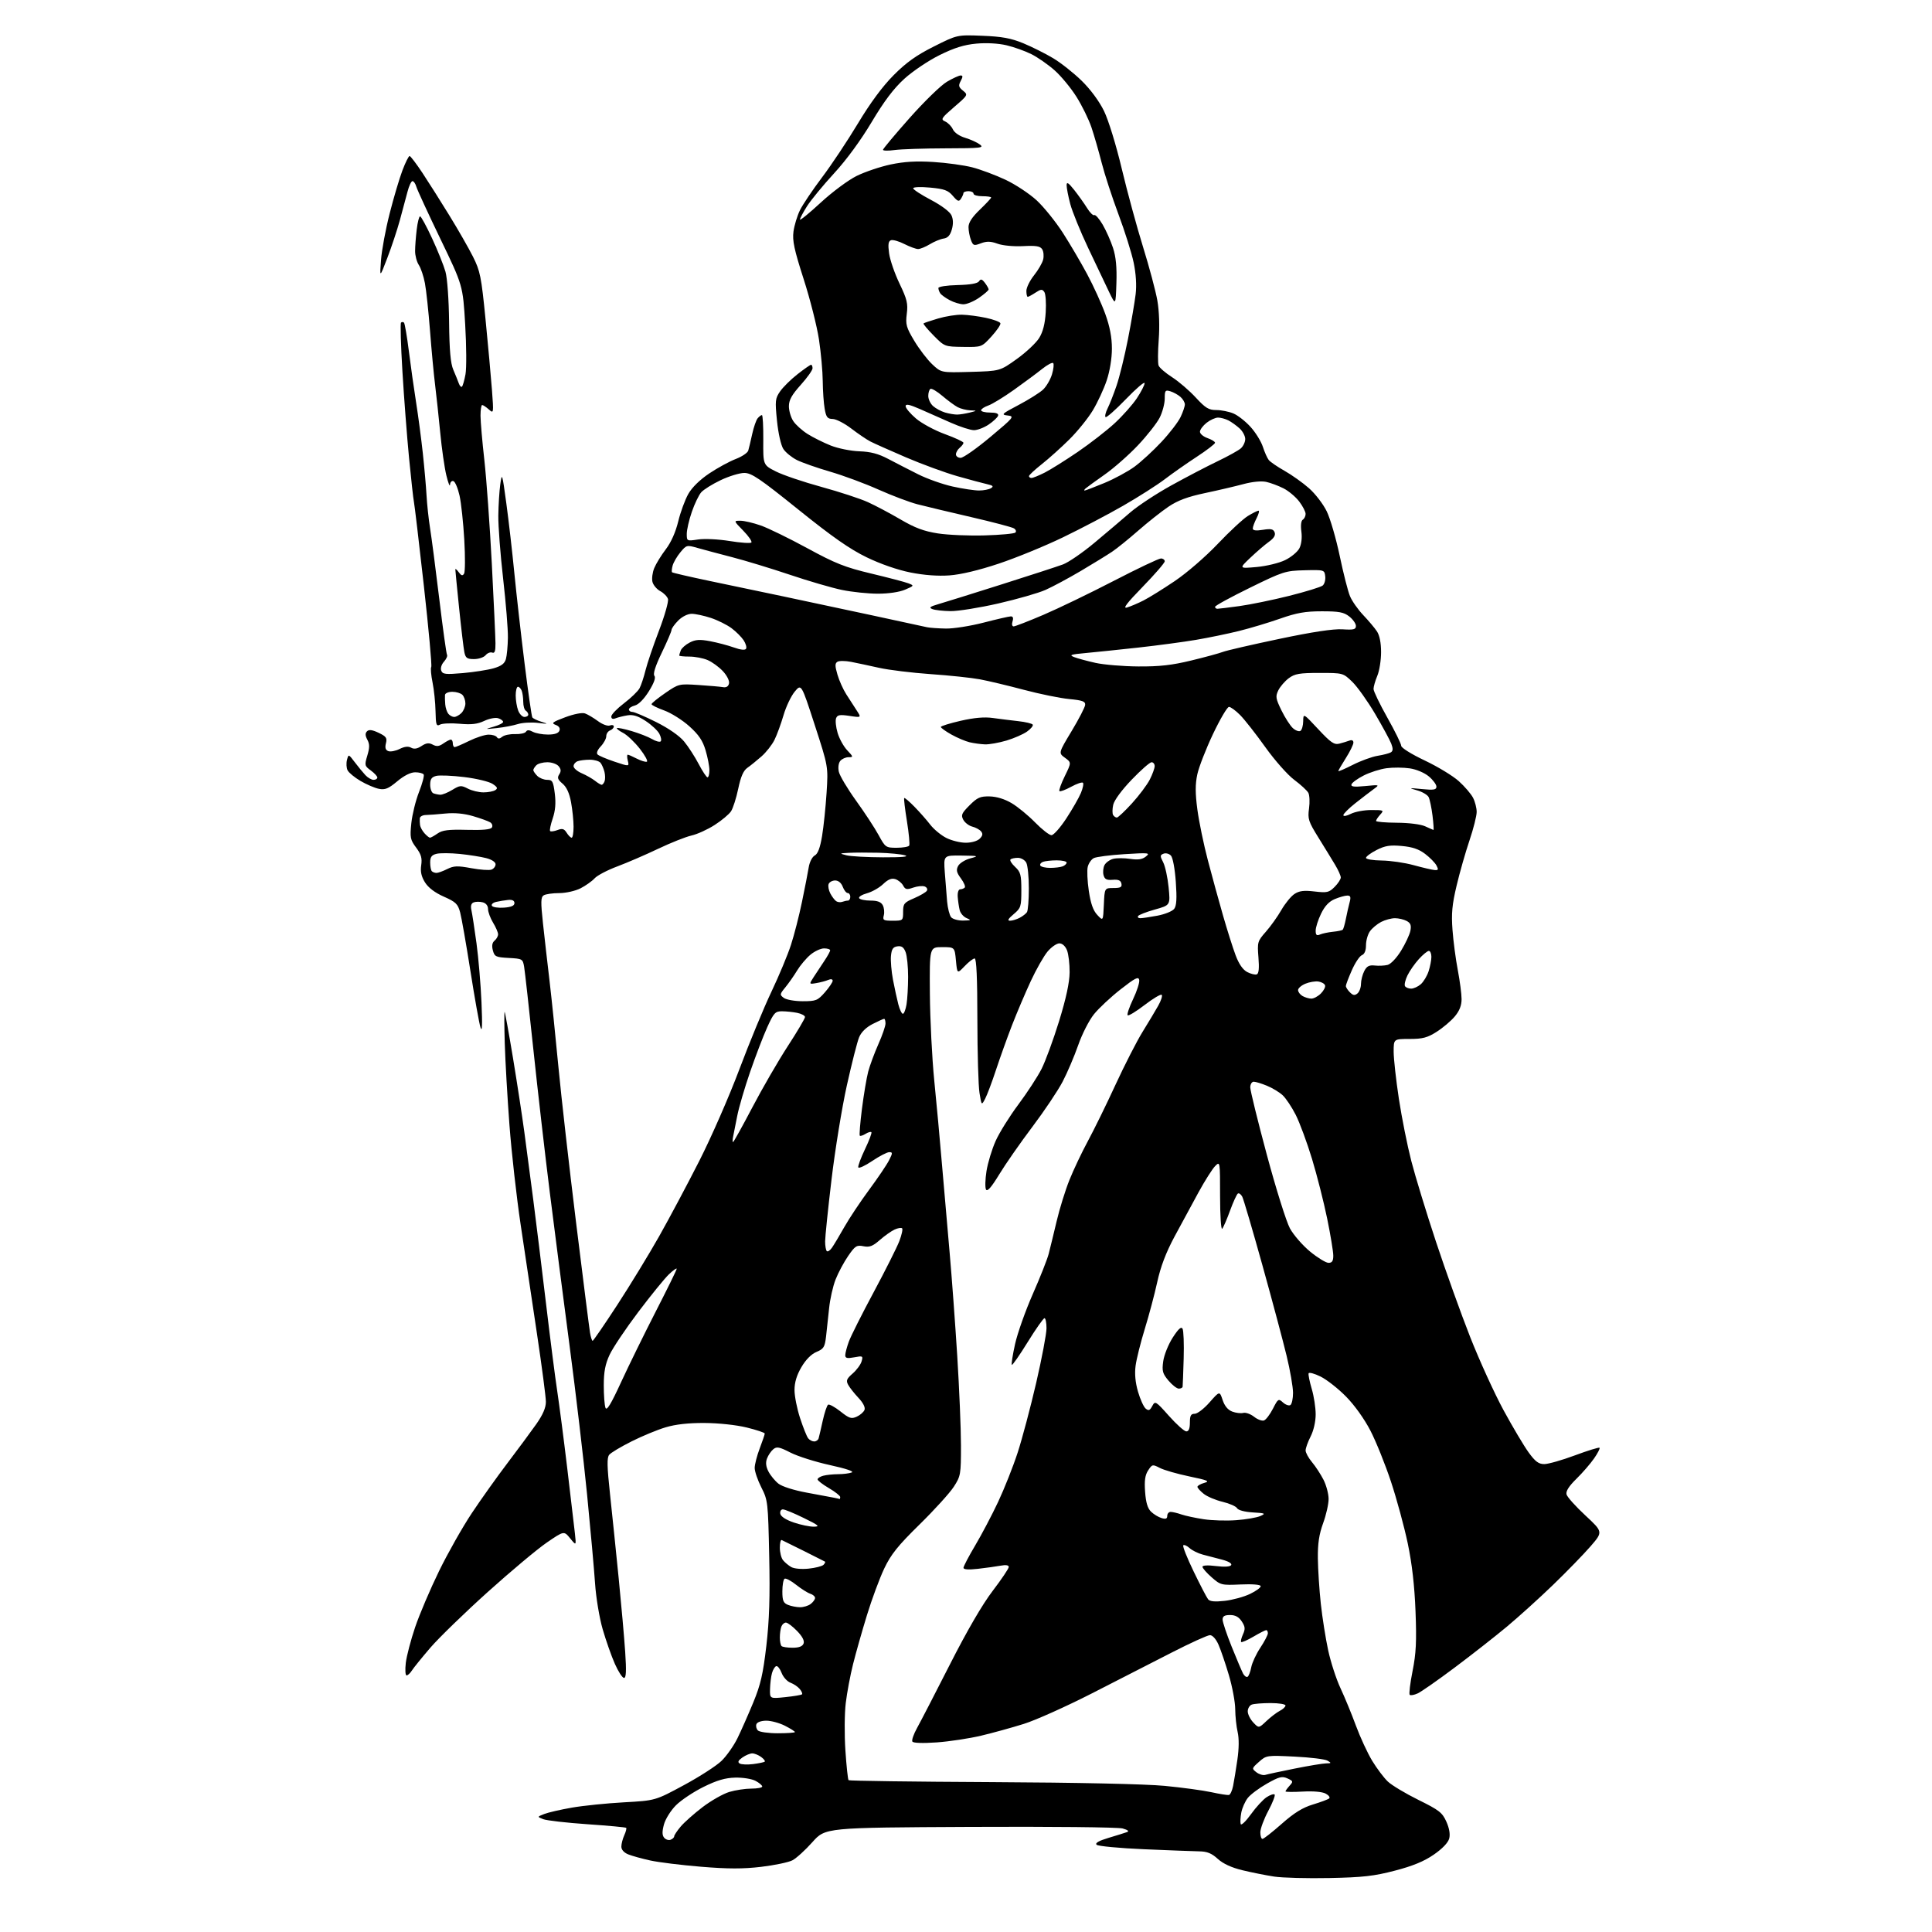 <?xml version="1.0" encoding="UTF-8" standalone="no"?>
<svg 
  version="1.1" 
  xmlns="http://www.w3.org/2000/svg" 
  xmlns:xlink="http://www.w3.org/1999/xlink" 
  xmlns:svg="http://www.w3.org/2000/svg"
  xmlns:rdf="http://www.w3.org/1999/02/22-rdf-syntax-ns#"
  xmlns:cc="http://creativecommons.org/ns#"
  xmlns:dc="http://purl.org/dc/elements/1.1/"
  viewBox="0 0 768 768"
  width="768"
  height="768"
>
<style>svg {background-color: white; }</style>"
<path stroke="none" fill="black" fill-rule="evenodd" d="M528.50,746.55C519.70,746.73 509.80,746.47 506.50,745.97C503.20,745.46 497.53,744.33 493.89,743.45C489.53,742.40 486.20,740.86 484.08,738.93C481.65,736.71 479.87,735.98 476.69,735.94C474.38,735.90 464.50,735.52 454.71,735.10C444.93,734.68 436.47,733.87 435.92,733.32C435.23,732.63 436.79,731.74 440.70,730.57C443.89,729.62 447.18,728.59 448.00,728.29C448.98,727.94 448.36,727.43 446.24,726.84C444.42,726.34 417.67,726.06 385.53,726.22C328.09,726.50 328.09,726.50 322.94,732.28C320.11,735.46 316.53,738.71 314.98,739.51C313.44,740.31 307.84,741.47 302.55,742.10C295.31,742.95 289.40,742.94 278.71,742.06C270.89,741.42 261.80,740.30 258.50,739.57C255.20,738.85 251.26,737.76 249.75,737.15C248.05,736.47 247.00,735.30 247.00,734.07C247.00,732.98 247.52,730.95 248.16,729.54C248.80,728.14 249.14,726.81 248.91,726.59C248.69,726.37 241.75,725.72 233.50,725.16C225.25,724.59 217.38,723.69 216.00,723.17C213.50,722.21 213.50,722.21 216.35,721.09C217.91,720.48 222.86,719.34 227.35,718.56C231.83,717.78 241.12,716.83 248.00,716.45C260.50,715.76 260.50,715.76 271.85,709.63C278.10,706.26 284.85,701.90 286.85,699.94C288.86,697.98 291.70,693.93 293.17,690.94C294.63,687.95 297.45,681.57 299.43,676.78C302.36,669.67 303.32,665.49 304.63,654.28C305.82,644.04 306.12,634.84 305.77,618.50C305.32,597.12 305.23,596.35 302.65,591.28C301.19,588.41 300.00,584.93 300.00,583.54C300.00,582.16 300.90,578.65 302.00,575.76C303.10,572.87 304.00,570.21 304.00,569.86C304.00,569.50 300.78,568.43 296.85,567.46C292.68,566.44 285.68,565.69 280.10,565.66C273.66,565.62 268.54,566.19 264.57,567.39C261.30,568.36 255.20,570.89 251.01,573.00C246.82,575.10 242.84,577.48 242.18,578.29C241.22,579.43 241.30,582.83 242.51,594.12C243.36,602.03 244.91,617.05 245.95,627.50C246.99,637.95 248.15,651.11 248.53,656.75C249.03,664.27 248.91,667.00 248.05,667.00C247.41,667.00 245.77,664.47 244.41,661.39C243.04,658.30 240.87,652.11 239.57,647.64C238.27,643.14 236.92,635.03 236.55,629.50C236.18,624.00 234.75,608.09 233.38,594.15C232.01,580.21 228.88,553.66 226.44,535.15C224.00,516.64 220.45,489.12 218.55,474.00C216.66,458.88 213.71,433.23 212.00,417.00C210.29,400.77 208.65,386.06 208.35,384.30C207.81,381.19 207.63,381.09 202.22,380.80C197.10,380.52 196.58,380.28 195.92,377.79C195.43,375.95 195.65,374.71 196.60,373.92C197.37,373.28 198.00,372.15 198.00,371.40C198.00,370.66 197.10,368.57 196.00,366.77C194.91,364.97 194.01,362.54 194.00,361.37C194.00,360.04 193.20,359.03 191.90,358.69C190.75,358.38 189.14,358.39 188.31,358.71C187.29,359.10 187.00,360.09 187.41,361.89C187.73,363.33 188.63,369.23 189.42,375.00C190.20,380.77 191.10,391.35 191.40,398.50C191.79,407.55 191.67,410.56 191.00,408.42C190.47,406.73 188.66,396.61 186.99,385.93C185.31,375.25 183.48,364.78 182.91,362.67C182.01,359.33 181.18,358.53 176.43,356.43C172.88,354.86 170.27,352.88 168.94,350.76C167.48,348.42 167.06,346.49 167.44,343.92C167.85,341.12 167.42,339.61 165.41,336.92C163.09,333.81 162.92,332.93 163.51,327.23C163.87,323.78 165.24,318.21 166.56,314.85C167.88,311.49 168.71,308.35 168.42,307.87C168.12,307.39 166.60,307.00 165.04,307.00C163.23,307.00 160.61,308.32 157.90,310.59C154.39,313.52 153.06,314.06 150.62,313.57C148.98,313.25 145.70,311.84 143.34,310.46C140.97,309.07 138.65,307.16 138.18,306.22C137.70,305.27 137.59,303.42 137.93,302.10C138.54,299.71 138.54,299.71 141.02,302.98C142.38,304.78 144.29,307.10 145.25,308.13C146.21,309.16 147.67,310.00 148.50,310.00C149.32,310.00 150.00,309.59 150.00,309.08C150.00,308.58 148.83,307.32 147.40,306.27C144.93,304.47 144.86,304.19 146.02,300.34C146.96,297.18 146.96,295.80 146.02,294.04C145.16,292.42 145.12,291.48 145.90,290.70C146.67,289.93 147.98,290.10 150.51,291.30C153.53,292.74 153.95,293.35 153.41,295.48C152.97,297.25 153.25,298.16 154.36,298.58C155.22,298.91 157.23,298.53 158.84,297.73C160.80,296.75 162.29,296.58 163.43,297.22C164.59,297.87 165.86,297.67 167.56,296.55C169.44,295.32 170.49,295.19 172.03,296.01C173.56,296.83 174.56,296.72 176.24,295.54C177.45,294.70 178.79,294.00 179.22,294.00C179.65,294.00 180.00,294.68 180.00,295.50C180.00,296.32 180.34,297.00 180.75,296.99C181.16,296.99 183.75,295.87 186.50,294.52C189.25,293.17 192.71,292.05 194.19,292.03C195.67,292.01 197.17,292.47 197.53,293.05C197.97,293.76 198.64,293.71 199.63,292.89C200.44,292.22 202.74,291.74 204.75,291.82C206.76,291.89 208.71,291.47 209.08,290.87C209.55,290.10 210.33,290.11 211.81,290.90C212.94,291.50 215.65,292.00 217.83,292.00C220.47,292.00 221.98,291.49 222.38,290.46C222.76,289.47 222.21,288.64 220.84,288.14C219.04,287.47 219.61,287.02 224.66,285.13C228.17,283.82 231.39,283.19 232.55,283.60C233.62,283.98 235.93,285.35 237.68,286.64C239.46,287.96 241.55,288.73 242.43,288.39C243.29,288.06 244.00,288.24 244.00,288.79C244.00,289.34 243.32,290.05 242.50,290.36C241.67,290.68 241.00,291.71 241.00,292.65C241.00,293.60 240.02,295.42 238.81,296.70C237.47,298.13 236.99,299.38 237.56,299.93C238.08,300.43 241.12,301.72 244.33,302.79C250.15,304.74 250.15,304.74 249.56,302.37C249.23,301.07 249.22,300.00 249.53,300.00C249.84,300.00 251.46,300.70 253.12,301.56C254.78,302.42 256.58,302.97 257.12,302.79C257.66,302.61 256.42,300.30 254.36,297.66C252.30,295.02 249.31,292.18 247.72,291.35C246.12,290.53 245.00,289.66 245.24,289.43C245.47,289.20 248.10,289.73 251.08,290.61C254.06,291.49 257.72,292.92 259.22,293.80C260.71,294.68 262.25,295.08 262.64,294.70C263.02,294.31 262.78,292.95 262.09,291.67C261.41,290.39 258.97,288.12 256.67,286.61C253.68,284.64 251.66,284.00 249.50,284.35C247.85,284.61 245.71,285.14 244.75,285.52C243.59,285.98 243.00,285.74 243.00,284.81C243.00,284.04 245.27,281.68 248.04,279.57C250.81,277.46 253.59,274.78 254.22,273.61C254.85,272.45 255.91,269.25 256.59,266.50C257.27,263.75 259.68,256.63 261.96,250.69C264.23,244.74 265.84,239.08 265.53,238.10C265.22,237.12 263.84,235.72 262.46,234.98C261.08,234.24 259.68,232.58 259.36,231.30C259.04,230.01 259.36,227.54 260.08,225.80C260.80,224.06 262.87,220.70 264.68,218.33C266.76,215.61 268.58,211.52 269.61,207.26C270.51,203.54 272.32,198.63 273.62,196.34C275.08,193.75 278.25,190.67 281.97,188.18C285.26,185.98 289.98,183.41 292.45,182.47C294.92,181.52 297.17,180.02 297.44,179.12C297.71,178.23 298.42,175.27 299.01,172.54C299.61,169.81 300.58,167.00 301.17,166.29C301.76,165.58 302.53,165.00 302.87,165.00C303.22,165.00 303.46,169.46 303.42,174.92C303.34,184.84 303.34,184.84 308.44,187.42C311.24,188.84 319.38,191.60 326.52,193.55C333.66,195.51 341.98,198.23 345.00,199.61C348.02,200.98 353.88,204.09 358.01,206.51C363.70,209.84 367.28,211.18 372.81,212.04C376.82,212.66 385.22,213.02 391.47,212.83C397.72,212.65 403.20,212.14 403.64,211.70C404.08,211.25 403.81,210.50 403.05,210.03C402.28,209.55 394.64,207.54 386.07,205.56C377.51,203.58 367.91,201.29 364.74,200.47C361.58,199.66 354.60,197.02 349.24,194.63C343.88,192.23 335.23,189.02 330.00,187.50C324.77,185.98 318.82,183.89 316.76,182.86C314.71,181.82 312.29,179.85 311.39,178.47C310.45,177.03 309.37,172.27 308.87,167.30C308.06,159.30 308.15,158.40 310.11,155.57C311.28,153.88 314.39,150.81 317.03,148.75C319.66,146.69 322.08,145.00 322.41,145.00C322.73,145.00 323.00,145.63 323.00,146.39C323.00,147.16 320.88,150.14 318.30,153.01C314.74,156.98 313.60,159.02 313.60,161.49C313.60,163.28 314.38,165.93 315.33,167.37C316.27,168.82 318.84,171.14 321.03,172.52C323.22,173.90 327.38,175.97 330.26,177.12C333.14,178.26 338.25,179.29 341.62,179.40C346.12,179.56 349.15,180.36 353.12,182.45C356.08,184.01 361.43,186.76 365.00,188.55C368.57,190.34 374.74,192.53 378.70,193.40C382.66,194.28 387.38,194.99 389.20,194.98C391.01,194.98 393.15,194.56 393.95,194.05C395.07,193.35 394.72,192.99 392.45,192.48C390.83,192.12 385.49,190.69 380.60,189.30C375.70,187.90 366.52,184.54 360.19,181.83C353.86,179.11 347.46,176.26 345.97,175.49C344.49,174.72 341.07,172.40 338.38,170.34C335.70,168.29 332.38,166.58 331.02,166.55C328.92,166.51 328.42,165.88 327.82,162.50C327.43,160.30 327.09,155.35 327.05,151.50C327.02,147.65 326.34,140.20 325.55,134.93C324.75,129.67 322.02,118.87 319.46,110.93C315.70,99.23 314.94,95.66 315.42,92.05C315.75,89.60 316.91,85.77 318.00,83.55C319.10,81.32 323.05,75.45 326.78,70.50C330.52,65.55 336.93,55.91 341.04,49.08C345.94,40.92 350.80,34.35 355.21,29.91C360.25,24.83 364.22,22.00 371.21,18.49C380.50,13.82 380.50,13.82 390.50,14.22C398.33,14.53 401.86,15.18 406.78,17.20C410.23,18.63 415.58,21.30 418.66,23.15C421.74,24.99 426.84,29.03 430.00,32.12C433.49,35.53 436.96,40.24 438.86,44.12C440.64,47.78 443.66,57.58 445.93,67.12C448.11,76.26 451.92,90.25 454.39,98.21C456.86,106.17 459.42,115.75 460.07,119.50C460.80,123.67 461.01,129.71 460.61,135.02C460.25,139.80 460.23,144.43 460.56,145.31C460.90,146.19 463.33,148.29 465.96,149.97C468.59,151.66 472.80,155.28 475.33,158.02C479.19,162.21 480.48,163.00 483.49,163.00C485.46,163.00 488.51,163.61 490.28,164.35C492.05,165.09 495.13,167.50 497.13,169.72C499.13,171.93 501.32,175.48 502.01,177.62C502.70,179.75 503.75,182.11 504.35,182.86C504.94,183.61 507.77,185.55 510.63,187.16C513.48,188.77 517.86,191.89 520.35,194.08C522.85,196.28 526.02,200.42 527.41,203.29C528.80,206.15 531.12,214.12 532.56,220.99C534.00,227.87 535.83,235.07 536.64,236.99C537.44,238.92 539.81,242.30 541.90,244.50C543.99,246.70 546.45,249.61 547.35,250.97C548.41,252.56 549.00,255.53 549.00,259.25C549.00,262.45 548.33,266.68 547.50,268.65C546.67,270.63 546.00,272.98 546.00,273.88C546.00,274.78 548.48,279.91 551.50,285.28C554.52,290.65 557.00,295.68 557.00,296.46C557.00,297.26 561.03,299.78 566.35,302.30C571.49,304.74 577.59,308.44 579.91,310.54C582.23,312.63 584.78,315.60 585.56,317.13C586.35,318.65 587.00,321.19 587.00,322.76C587.00,324.34 585.71,329.45 584.13,334.12C582.55,338.79 580.25,346.86 579.02,352.06C577.23,359.60 576.90,363.14 577.39,369.65C577.72,374.14 578.67,381.34 579.50,385.65C580.32,389.97 581.00,395.15 581.00,397.17C581.00,399.72 580.16,401.85 578.27,404.09C576.77,405.88 573.53,408.61 571.07,410.17C567.39,412.51 565.51,413.00 560.30,413.00C554.00,413.00 554.00,413.00 554.00,418.08C554.00,420.87 554.94,429.31 556.08,436.83C557.23,444.35 559.45,455.45 561.01,461.50C562.57,467.55 566.97,481.95 570.79,493.50C574.61,505.05 580.74,522.15 584.42,531.50C588.11,540.85 594.08,553.95 597.70,560.61C601.32,567.27 605.80,574.81 607.65,577.36C610.30,581.01 611.63,582.00 613.87,582.00C615.44,582.00 620.93,580.44 626.06,578.53C631.19,576.62 635.60,575.26 635.85,575.51C636.09,575.76 635.12,577.67 633.67,579.75C632.23,581.83 629.07,585.48 626.64,587.86C623.64,590.81 622.39,592.78 622.72,594.05C622.99,595.08 626.37,598.85 630.23,602.43C637.24,608.95 637.24,608.95 632.23,614.73C629.48,617.90 622.78,624.79 617.36,630.02C611.94,635.26 603.67,642.73 599.00,646.63C594.33,650.52 585.01,657.83 578.29,662.86C571.58,667.89 564.94,672.53 563.54,673.16C562.14,673.80 560.72,674.05 560.38,673.71C560.04,673.37 560.55,669.14 561.51,664.30C562.92,657.25 563.15,652.52 562.69,640.50C562.29,630.26 561.31,621.69 559.60,613.50C558.21,606.90 555.22,595.88 552.94,589.00C550.66,582.12 546.98,572.99 544.76,568.70C542.37,564.07 538.42,558.55 535.07,555.16C531.97,552.00 527.42,548.43 524.96,547.21C522.51,546.00 520.36,545.42 520.19,545.93C520.02,546.44 520.58,549.22 521.44,552.11C522.30,555.00 523.00,559.55 523.00,562.22C523.00,565.11 522.19,568.67 521.00,571.00C519.90,573.16 519.00,575.66 519.00,576.57C519.00,577.47 520.15,579.57 521.55,581.24C522.95,582.90 525.00,586.05 526.11,588.22C527.22,590.39 528.13,593.82 528.14,595.84C528.15,597.85 527.17,602.20 525.96,605.50C524.35,609.94 523.80,613.59 523.87,619.50C523.92,623.90 524.45,632.00 525.04,637.50C525.64,643.00 526.96,651.36 527.98,656.07C529.00,660.78 531.20,667.53 532.86,671.07C534.52,674.61 537.28,681.30 538.99,685.95C540.70,690.59 543.62,696.89 545.47,699.95C547.33,703.00 550.12,706.71 551.68,708.19C553.23,709.66 558.69,712.94 563.81,715.47C572.07,719.54 573.33,720.52 574.95,724.13C576.13,726.78 576.53,729.13 576.08,730.85C575.64,732.51 573.34,734.91 569.94,737.25C566.07,739.92 561.61,741.76 554.50,743.61C546.19,745.78 541.80,746.28 528.50,746.55zM266.57,731.33C267.36,731.03 268.00,730.42 268.00,729.97C268.00,729.52 269.16,727.77 270.58,726.09C272.00,724.40 275.93,720.92 279.31,718.34C282.69,715.77 287.46,713.07 289.89,712.33C292.33,711.60 296.27,711.00 298.66,711.00C301.05,711.00 303.00,710.63 303.00,710.17C303.00,709.71 301.80,708.70 300.34,707.92C298.86,707.13 295.28,706.56 292.27,706.63C288.27,706.73 284.99,707.69 279.65,710.33C275.69,712.29 270.76,715.57 268.71,717.62C266.64,719.69 264.52,723.09 263.93,725.25C263.17,728.08 263.19,729.53 264.01,730.52C264.64,731.27 265.79,731.63 266.57,731.33zM501.85,731.00C502.32,731.00 505.76,728.30 509.49,725.01C514.44,720.64 517.81,718.55 521.89,717.32C524.98,716.39 527.89,715.30 528.36,714.91C528.83,714.51 528.21,713.65 526.98,712.99C525.62,712.26 522.04,711.94 517.87,712.18C514.09,712.39 511.00,712.36 511.00,712.11C511.00,711.86 511.73,710.85 512.62,709.86C514.14,708.19 514.08,707.99 511.77,706.94C509.65,705.98 508.49,706.27 503.64,709.01C500.54,710.76 497.10,713.32 496.02,714.70C494.94,716.08 493.77,718.71 493.43,720.55C493.08,722.39 492.98,724.43 493.20,725.09C493.42,725.76 495.25,724.00 497.27,721.19C499.28,718.39 502.09,715.33 503.50,714.41C504.91,713.49 506.34,713.01 506.68,713.35C507.02,713.69 505.88,716.62 504.15,719.87C502.42,723.12 501.00,726.95 501.00,728.39C501.00,729.83 501.38,731.00 501.85,731.00zM488.50,713.54C489.05,713.43 489.81,711.81 490.18,709.92C490.56,708.04 491.32,703.35 491.88,699.50C492.53,695.06 492.57,691.04 491.98,688.50C491.47,686.30 491.04,682.22 491.02,679.43C491.01,676.64 489.88,670.56 488.51,665.93C487.14,661.29 485.27,655.81 484.36,653.75C483.37,651.52 482.00,650.00 480.98,650.00C480.04,650.00 473.24,653.09 465.88,656.86C458.52,660.64 444.18,667.98 434.00,673.17C423.82,678.36 411.68,683.81 407.00,685.27C402.32,686.74 394.68,688.85 390.00,689.96C385.32,691.07 377.40,692.27 372.39,692.63C366.81,693.02 363.05,692.90 362.68,692.30C362.35,691.76 363.19,689.34 364.54,686.91C365.89,684.48 371.77,673.12 377.60,661.65C384.40,648.27 390.49,637.79 394.60,632.41C398.12,627.79 401.00,623.51 401.00,622.90C401.00,622.17 399.85,621.99 397.75,622.38C395.96,622.71 391.91,623.27 388.75,623.63C384.97,624.06 383.00,623.92 383.00,623.22C383.00,622.64 385.10,618.64 387.66,614.33C390.22,610.02 394.33,602.23 396.78,597.01C399.23,591.78 402.72,583.01 404.51,577.51C406.31,572.00 409.63,559.51 411.89,549.75C414.15,539.98 416.00,530.20 416.00,528.00C416.00,525.80 415.64,524.00 415.20,524.00C414.76,524.00 411.76,528.27 408.53,533.49C405.30,538.72 402.46,542.79 402.22,542.55C401.97,542.31 402.55,538.60 403.50,534.30C404.45,530.01 407.61,521.10 410.51,514.50C413.42,507.90 416.27,500.70 416.85,498.50C417.42,496.30 418.85,490.45 420.02,485.50C421.18,480.55 423.47,473.17 425.10,469.10C426.73,465.03 430.04,458.05 432.45,453.60C434.86,449.14 439.80,439.09 443.41,431.24C447.03,423.40 451.86,413.95 454.15,410.24C456.44,406.54 459.25,401.84 460.39,399.82C461.54,397.80 462.17,395.84 461.80,395.46C461.43,395.09 458.37,396.91 455.00,399.50C451.63,402.09 448.60,403.93 448.26,403.59C447.92,403.25 448.90,400.36 450.43,397.15C451.96,393.95 453.05,390.53 452.86,389.55C452.56,388.08 451.25,388.74 445.46,393.28C441.58,396.31 436.83,400.75 434.89,403.15C432.93,405.57 430.14,411.04 428.59,415.50C427.05,419.90 424.27,426.43 422.40,430.00C420.53,433.57 415.10,441.68 410.33,448.00C405.57,454.32 399.65,462.81 397.19,466.87C394.09,471.96 392.48,473.81 391.96,472.87C391.54,472.11 391.63,468.80 392.15,465.51C392.68,462.22 394.31,456.82 395.79,453.53C397.27,450.23 401.34,443.70 404.84,439.02C408.34,434.33 412.48,427.98 414.04,424.90C415.60,421.81 418.74,413.26 421.01,405.90C423.81,396.81 425.15,390.57 425.19,386.50C425.22,383.20 424.75,379.26 424.15,377.75C423.48,376.08 422.29,375.00 421.11,375.00C420.05,375.00 417.94,376.46 416.43,378.25C414.93,380.04 411.92,385.32 409.75,390.00C407.58,394.68 404.23,402.55 402.31,407.50C400.39,412.45 397.53,420.44 395.94,425.26C394.35,430.08 392.41,435.25 391.62,436.75C390.19,439.48 390.19,439.48 389.37,434.49C388.91,431.74 388.53,418.59 388.52,405.25C388.51,388.81 388.16,381.00 387.44,381.00C386.85,381.00 385.05,382.38 383.44,384.08C380.50,387.15 380.50,387.15 380.00,381.83C379.50,376.50 379.50,376.50 374.50,376.50C369.50,376.50 369.50,376.50 369.64,395.00C369.72,405.18 370.50,420.70 371.38,429.50C372.27,438.30 373.65,453.38 374.46,463.00C375.28,472.62 376.64,488.38 377.50,498.00C378.35,507.62 379.71,526.08 380.52,539.00C381.33,551.92 381.99,567.92 382.00,574.55C382.00,586.15 381.89,586.78 379.12,591.05C377.53,593.50 371.42,600.23 365.54,606.00C356.92,614.46 354.19,617.86 351.50,623.50C349.67,627.35 346.58,635.67 344.64,642.00C342.70,648.33 340.21,657.10 339.11,661.50C338.00,665.90 336.69,672.88 336.20,677.00C335.70,681.12 335.64,689.60 336.06,695.83C336.48,702.06 337.04,707.38 337.32,707.65C337.59,707.92 363.17,708.27 394.16,708.42C428.37,708.59 455.41,709.18 463.00,709.91C469.88,710.57 478.20,711.70 481.50,712.42C484.80,713.14 487.95,713.64 488.50,713.54zM502.95,705.55C503.80,705.29 509.07,704.16 514.66,703.04C520.24,701.92 525.87,700.99 527.16,700.97C529.28,700.94 529.33,700.84 527.69,699.88C526.69,699.30 520.82,698.58 514.65,698.28C503.59,697.73 503.39,697.76 500.47,700.36C497.57,702.94 497.55,703.04 499.45,704.51C500.52,705.33 502.09,705.80 502.95,705.55zM299.38,701.25C301.64,700.96 303.72,700.52 304.00,700.28C304.27,700.04 303.62,699.20 302.56,698.42C301.49,697.64 299.90,697.00 299.03,697.00C298.16,697.00 296.40,697.73 295.12,698.63C293.45,699.80 293.14,700.47 294.03,701.02C294.70,701.43 297.11,701.54 299.38,701.25zM309.20,689.00C312.94,689.00 316.00,688.78 316.00,688.52C316.00,688.26 314.22,687.13 312.04,686.02C309.86,684.91 306.53,684.00 304.65,684.00C302.65,684.00 300.99,684.58 300.69,685.38C300.39,686.14 300.66,687.26 301.28,687.88C301.90,688.50 305.46,689.00 309.20,689.00zM503.44,684.13C505.12,682.54 507.51,680.72 508.75,680.08C509.99,679.45 511.00,678.50 511.00,677.96C511.00,677.43 508.34,677.00 505.08,677.00C501.83,677.00 498.45,677.27 497.58,677.61C496.71,677.94 496.00,679.15 496.00,680.29C496.00,681.44 496.98,683.42 498.19,684.70C500.38,687.03 500.38,687.03 503.44,684.13zM312.17,674.64C315.56,674.29 318.55,673.78 318.81,673.52C319.07,673.26 318.68,672.32 317.93,671.42C317.19,670.52 315.51,669.38 314.20,668.89C312.89,668.39 311.31,666.63 310.69,664.98C310.06,663.33 309.10,662.13 308.55,662.32C308.01,662.50 307.25,663.74 306.88,665.07C306.50,666.41 306.15,669.25 306.10,671.39C306.00,675.28 306.00,675.28 312.17,674.64zM495.94,666.54C496.40,666.25 497.05,664.55 497.39,662.76C497.73,660.97 499.35,657.48 501.00,655.00C502.64,652.52 503.99,649.94 504.00,649.25C504.00,648.56 503.70,648.00 503.34,648.00C502.97,648.00 500.69,649.16 498.26,650.59C495.83,652.01 493.64,652.97 493.38,652.72C493.13,652.46 493.46,651.09 494.10,649.67C495.07,647.55 494.99,646.63 493.62,644.54C492.45,642.76 491.06,642.00 488.98,642.00C486.77,642.00 486.00,642.47 486.00,643.81C486.00,644.80 487.62,649.64 489.60,654.56C491.58,659.48 493.63,664.30 494.15,665.28C494.67,666.26 495.48,666.82 495.94,666.54zM161.62,666.00C161.13,666.00 160.99,663.75 161.31,661.01C161.64,658.26 163.32,651.85 165.05,646.76C166.78,641.67 171.05,631.65 174.54,624.50C178.03,617.35 183.89,607.00 187.55,601.50C191.21,596.00 197.62,587.00 201.80,581.50C205.97,576.00 211.10,569.06 213.20,566.08C215.80,562.37 217.00,559.59 217.00,557.25C217.00,555.37 215.40,543.18 213.45,530.16C211.50,517.15 208.58,497.62 206.96,486.77C205.34,475.92 203.34,458.14 202.52,447.27C201.70,436.40 200.86,421.75 200.65,414.71C200.44,407.68 200.42,402.08 200.60,402.27C200.79,402.46 202.28,410.69 203.92,420.56C205.55,430.43 207.58,443.68 208.43,450.00C209.28,456.32 210.88,468.48 211.99,477.00C213.09,485.52 215.36,503.98 217.03,518.00C218.69,532.02 220.71,547.77 221.51,553.00C222.30,558.23 224.09,571.95 225.47,583.50C226.86,595.05 228.23,606.75 228.53,609.50C229.07,614.50 229.07,614.50 226.64,611.51C224.20,608.51 224.20,608.51 217.35,613.20C213.58,615.78 203.02,624.63 193.88,632.85C184.74,641.08 174.49,651.03 171.10,654.96C167.72,658.90 164.40,662.99 163.73,664.06C163.06,665.13 162.11,666.00 161.62,666.00zM315.06,655.00C317.62,655.00 318.99,654.48 319.43,653.33C319.85,652.23 318.97,650.53 316.84,648.33C315.06,646.50 313.07,645.00 312.41,645.00C311.75,645.00 310.94,645.71 310.61,646.58C310.27,647.45 310.00,649.40 310.00,650.92C310.00,652.43 310.30,653.97 310.67,654.33C311.03,654.70 313.01,655.00 315.06,655.00zM318.00,638.90C319.38,638.92 321.29,638.34 322.25,637.61C323.21,636.88 324.00,635.80 324.00,635.21C324.00,634.62 323.14,633.86 322.09,633.53C321.04,633.19 318.51,631.60 316.47,629.98C314.43,628.35 312.37,627.27 311.88,627.57C311.40,627.87 311.00,630.13 311.00,632.59C311.00,636.30 311.39,637.22 313.25,637.97C314.49,638.47 316.62,638.89 318.00,638.90zM486.87,636.36C489.97,636.01 494.49,634.78 496.91,633.61C499.34,632.45 501.24,631.05 501.14,630.50C501.03,629.90 497.85,629.64 493.13,629.85C485.53,630.19 485.20,630.11 481.65,627.00C479.64,625.24 478.00,623.36 478.00,622.82C478.00,622.24 480.11,622.12 483.38,622.53C486.78,622.95 489.00,622.81 489.41,622.15C489.80,621.52 488.33,620.64 485.78,619.98C483.43,619.37 479.98,618.47 478.13,617.98C476.28,617.50 473.91,616.33 472.88,615.39C471.84,614.45 470.71,613.96 470.37,614.29C470.03,614.63 471.89,619.32 474.50,624.70C477.10,630.09 479.69,635.06 480.24,635.74C480.94,636.62 482.92,636.80 486.87,636.36zM321.42,623.56C324.13,623.28 326.80,622.60 327.36,622.04C327.91,621.49 328.17,620.91 327.93,620.76C327.69,620.61 323.90,618.70 319.50,616.51C315.10,614.33 311.16,612.38 310.75,612.19C310.34,611.99 310.00,613.36 310.00,615.23C310.00,617.09 310.56,619.32 311.25,620.18C311.94,621.05 313.40,622.27 314.50,622.91C315.66,623.58 318.57,623.85 321.42,623.56zM323.50,606.88C326.08,606.85 325.53,606.37 319.52,603.43C315.68,601.54 311.94,600.00 311.20,600.00C310.46,600.00 310.00,600.79 310.18,601.75C310.38,602.83 312.41,604.15 315.50,605.21C318.25,606.14 321.85,606.90 323.50,606.88zM491.50,604.29C495.35,604.00 499.62,603.26 501.00,602.65C503.26,601.64 502.98,601.51 498.01,601.21C494.76,601.01 492.21,600.33 491.76,599.54C491.35,598.80 488.77,597.66 486.02,597.00C483.27,596.35 479.89,594.92 478.51,593.83C477.13,592.74 476.00,591.49 476.00,591.04C476.00,590.59 477.24,589.88 478.75,589.46C481.06,588.83 480.11,588.42 472.78,586.90C467.99,585.90 462.71,584.39 461.06,583.53C458.17,582.04 458.00,582.07 456.41,584.50C455.18,586.37 454.87,588.56 455.20,593.05C455.50,597.29 456.21,599.63 457.57,600.93C458.63,601.96 460.51,603.09 461.75,603.46C463.41,603.96 464.00,603.73 464.00,602.57C464.00,601.71 464.61,601.00 465.35,601.00C466.09,601.00 468.01,601.45 469.60,602.01C471.20,602.56 475.20,603.42 478.50,603.92C481.80,604.42 487.65,604.59 491.50,604.29zM333.75,595.88C333.89,595.95 334.00,595.59 334.00,595.10C334.00,594.60 331.98,593.00 329.50,591.55C327.02,590.10 325.00,588.54 325.00,588.07C325.00,587.61 326.01,586.96 327.25,586.63C328.49,586.30 331.15,586.02 333.17,586.01C335.19,586.01 337.62,585.70 338.57,585.33C339.65,584.92 336.36,583.81 329.90,582.39C324.18,581.14 317.14,578.91 314.25,577.44C309.79,575.16 308.76,574.96 307.40,576.09C306.51,576.82 305.39,578.47 304.90,579.77C304.28,581.39 304.46,582.99 305.48,584.97C306.30,586.54 308.08,588.70 309.45,589.78C310.90,590.92 315.59,592.41 320.72,593.35C325.55,594.23 330.40,595.14 331.50,595.36C332.60,595.58 333.61,595.82 333.75,595.88zM323.65,573.00C324.43,573.00 325.22,572.44 325.42,571.75C325.62,571.06 326.36,567.89 327.06,564.70C327.77,561.52 328.72,558.67 329.19,558.38C329.65,558.10 331.86,559.30 334.08,561.06C337.61,563.86 338.44,564.12 340.59,563.14C341.95,562.52 343.33,561.31 343.66,560.44C344.03,559.47 343.11,557.65 341.26,555.68C339.61,553.93 337.77,551.60 337.17,550.50C336.25,548.82 336.53,548.10 338.94,546.00C340.52,544.62 342.12,542.46 342.49,541.19C343.14,539.00 342.98,538.91 339.59,539.55C336.78,540.08 336.00,539.90 336.00,538.74C336.00,537.92 336.63,535.51 337.40,533.38C338.17,531.24 342.62,522.38 347.30,513.67C351.97,504.96 356.56,495.82 357.50,493.36C358.44,490.89 358.94,488.61 358.61,488.28C358.28,487.95 356.94,488.16 355.63,488.76C354.32,489.36 351.67,491.23 349.74,492.92C346.92,495.40 345.65,495.88 343.24,495.40C340.54,494.86 339.92,495.25 337.15,499.28C335.45,501.75 333.20,505.96 332.15,508.64C331.10,511.31 329.95,516.42 329.59,520.00C329.23,523.58 328.68,528.65 328.37,531.28C327.87,535.50 327.43,536.21 324.57,537.41C322.52,538.26 320.32,540.48 318.58,543.45C316.70,546.65 315.83,549.54 315.83,552.56C315.83,555.00 316.83,560.03 318.05,563.74C319.27,567.46 320.71,571.06 321.26,571.75C321.80,572.44 322.88,573.00 323.65,573.00zM471.58,569.00C472.54,569.00 473.00,567.86 473.00,565.50C473.00,562.72 473.39,562.00 474.92,562.00C475.97,562.00 478.63,559.96 480.82,557.46C484.82,552.92 484.82,552.92 486.01,556.52C486.79,558.88 488.10,560.47 489.82,561.12C491.26,561.67 493.24,561.91 494.21,561.66C495.18,561.40 497.12,562.09 498.52,563.19C499.92,564.29 501.70,564.95 502.48,564.64C503.27,564.34 504.86,562.23 506.02,559.96C508.04,556.00 508.22,555.89 510.00,557.50C511.03,558.43 512.35,558.90 512.94,558.54C513.52,558.18 514.00,556.00 514.00,553.69C514.00,551.39 512.86,544.77 511.46,539.00C510.07,533.23 505.74,517.02 501.84,503.00C497.94,488.98 494.33,476.70 493.82,475.72C493.31,474.74 492.53,474.17 492.08,474.45C491.63,474.73 490.23,477.78 488.97,481.23C487.72,484.68 486.31,487.93 485.84,488.45C485.38,488.97 485.00,483.14 485.00,475.48C485.00,461.64 484.99,461.57 483.04,463.53C481.96,464.61 478.97,469.32 476.41,474.00C473.85,478.68 469.55,486.61 466.85,491.64C463.48,497.94 461.35,503.55 460.02,509.64C458.96,514.51 456.73,522.90 455.07,528.27C453.42,533.64 451.77,540.22 451.42,542.88C450.99,546.11 451.31,549.57 452.38,553.23C453.26,556.26 454.63,559.28 455.42,559.93C456.58,560.90 457.09,560.70 458.04,558.92C459.18,556.79 459.40,556.92 464.69,562.86C467.70,566.24 470.80,569.00 471.58,569.00zM246.88,549.46C249.91,542.88 256.13,530.21 260.69,521.31C265.26,512.40 269.00,504.78 269.00,504.37C269.00,503.96 267.61,504.95 265.91,506.56C264.21,508.18 258.74,514.90 253.76,521.50C248.77,528.10 243.64,535.75 242.35,538.50C240.59,542.27 240.02,545.27 240.01,550.67C240.00,554.61 240.31,558.64 240.69,559.63C241.19,560.94 242.86,558.20 246.88,549.46zM468.59,552.00C467.81,552.00 465.96,550.56 464.48,548.80C462.14,546.01 461.86,545.00 462.40,541.13C462.73,538.67 464.43,534.45 466.16,531.74C468.41,528.25 469.54,527.22 470.08,528.18C470.50,528.92 470.70,534.25 470.53,540.02C470.36,545.78 470.17,550.84 470.11,551.25C470.05,551.66 469.37,552.00 468.59,552.00zM235.58,533.00C235.85,533.00 240.25,526.59 245.36,518.75C250.47,510.91 257.95,498.65 261.99,491.50C266.03,484.35 273.22,470.85 277.97,461.50C282.72,452.15 289.89,435.78 293.89,425.12C297.90,414.46 303.63,400.58 306.64,394.26C309.64,387.94 313.14,379.56 314.41,375.64C315.69,371.71 317.67,364.00 318.80,358.50C319.94,353.00 321.15,346.82 321.48,344.76C321.82,342.67 322.87,340.60 323.87,340.07C325.11,339.41 326.01,337.01 326.79,332.31C327.41,328.56 328.21,320.83 328.58,315.11C329.24,304.72 329.24,304.72 323.89,288.25C318.54,271.78 318.54,271.78 315.92,274.93C314.48,276.66 312.47,280.87 311.47,284.29C310.47,287.70 308.86,292.12 307.88,294.09C306.91,296.07 304.58,299.04 302.71,300.68C300.83,302.33 298.30,304.38 297.08,305.23C295.51,306.33 294.46,308.74 293.46,313.53C292.68,317.24 291.40,321.27 290.60,322.49C289.81,323.70 286.87,326.16 284.07,327.95C281.28,329.75 277.13,331.63 274.85,332.14C272.57,332.66 266.61,335.03 261.61,337.41C256.60,339.80 249.29,342.95 245.37,344.42C241.44,345.89 237.39,348.01 236.37,349.15C235.34,350.28 232.83,352.06 230.79,353.11C228.70,354.17 224.99,355.01 222.29,355.02C219.66,355.02 216.88,355.43 216.12,355.91C214.96,356.64 214.92,358.51 215.85,367.14C216.47,372.84 217.64,383.12 218.46,390.00C219.27,396.88 220.85,412.18 221.97,424.00C223.09,435.82 226.26,463.73 229.00,486.00C231.75,508.27 234.24,527.96 234.54,529.75C234.84,531.54 235.31,533.00 235.58,533.00zM528.11,502.00C529.52,502.00 530.00,501.28 530.00,499.14C530.00,497.56 528.91,490.93 527.57,484.39C526.23,477.85 523.52,467.17 521.54,460.66C519.56,454.15 516.65,446.28 515.07,443.16C513.49,440.05 511.14,436.53 509.85,435.35C508.56,434.16 505.76,432.47 503.63,431.60C501.50,430.72 499.14,430.00 498.38,430.00C497.61,430.00 497.00,431.01 497.00,432.27C497.00,433.51 499.96,445.55 503.58,459.02C507.20,472.48 511.33,485.64 512.75,488.27C514.17,490.89 517.79,495.05 520.78,497.52C523.78,499.98 527.08,502.00 528.11,502.00zM330.70,496.01C331.47,494.92 333.68,491.22 335.63,487.77C337.58,484.32 342.00,477.68 345.46,473.00C348.92,468.32 352.49,463.04 353.40,461.25C354.88,458.34 354.89,458.00 353.49,458.00C352.63,458.00 349.58,459.58 346.71,461.51C343.85,463.44 341.36,464.58 341.18,464.04C341.00,463.50 342.21,460.25 343.86,456.80C345.52,453.35 346.65,450.32 346.39,450.06C346.13,449.79 345.08,450.09 344.06,450.73C343.05,451.36 342.02,451.69 341.78,451.45C341.54,451.21 341.93,446.40 342.64,440.76C343.36,435.12 344.47,428.48 345.12,426.00C345.78,423.52 347.59,418.63 349.15,415.11C350.72,411.60 352.00,407.89 352.00,406.86C352.00,405.84 351.76,405.00 351.46,405.00C351.16,405.00 349.10,405.93 346.88,407.06C344.32,408.37 342.36,410.28 341.52,412.31C340.78,414.06 338.59,422.70 336.63,431.50C334.68,440.30 331.94,457.13 330.54,468.90C329.14,480.66 328.00,491.73 328.00,493.48C328.00,495.23 328.30,496.96 328.66,497.33C329.02,497.69 329.94,497.10 330.70,496.01zM291.39,454.00C291.63,454.00 295.07,447.81 299.04,440.25C303.00,432.69 309.34,421.74 313.12,415.92C316.91,410.10 320.00,404.86 320.00,404.29C320.00,403.72 318.59,402.97 316.88,402.62C315.16,402.28 312.43,402.00 310.81,402.00C308.17,402.00 307.58,402.64 304.98,408.37C303.39,411.88 300.33,419.87 298.17,426.14C296.01,432.40 293.72,440.22 293.08,443.51C292.44,446.81 291.71,450.51 291.44,451.75C291.18,452.99 291.16,454.00 291.39,454.00zM358.91,403.00C359.36,403.00 360.02,401.31 360.36,399.25C360.70,397.19 360.98,392.27 360.99,388.32C361.00,384.36 360.55,379.94 360.00,378.50C359.26,376.55 358.41,375.94 356.75,376.18C354.99,376.43 354.43,377.26 354.17,380.00C353.99,381.92 354.35,386.19 354.98,389.50C355.61,392.80 356.57,397.19 357.10,399.25C357.64,401.31 358.45,403.00 358.91,403.00zM319.09,398.00C324.37,398.00 325.02,397.74 327.90,394.47C329.60,392.52 331.00,390.45 331.00,389.86C331.00,389.22 330.29,389.09 329.25,389.53C328.29,389.95 326.17,390.51 324.54,390.79C321.58,391.29 321.58,391.29 323.45,388.39C324.48,386.80 326.37,383.93 327.66,382.02C328.95,380.10 330.00,378.19 330.00,377.77C330.00,377.35 328.91,377.00 327.58,377.00C326.24,377.00 323.79,378.14 322.13,379.54C320.47,380.94 318.10,383.75 316.87,385.79C315.64,387.83 313.54,390.82 312.22,392.44C309.93,395.23 309.90,395.45 311.59,396.69C312.58,397.41 315.95,398.00 319.09,398.00zM521.25,396.97C522.21,396.99 523.93,396.07 525.06,394.94C526.20,393.80 526.95,392.34 526.73,391.69C526.52,391.03 525.32,390.35 524.08,390.17C522.83,389.99 520.50,390.38 518.91,391.04C517.31,391.70 516.00,392.84 516.00,393.57C516.00,394.30 516.79,395.36 517.75,395.92C518.71,396.48 520.29,396.95 521.25,396.97zM539.61,394.91C540.37,394.28 541.01,392.57 541.01,391.13C541.02,389.68 541.61,387.38 542.32,386.00C543.32,384.06 544.26,383.57 546.48,383.81C548.06,383.99 550.35,383.88 551.59,383.57C552.86,383.25 555.17,380.82 556.95,377.92C558.67,375.12 560.34,371.56 560.65,370.01C561.08,367.83 560.74,366.93 559.17,366.09C558.05,365.49 555.95,365.00 554.52,365.00C553.08,365.00 550.60,365.67 549.01,366.49C547.42,367.32 545.42,368.99 544.56,370.22C543.70,371.44 543.00,373.93 543.00,375.75C543.00,377.88 542.42,379.28 541.38,379.69C540.48,380.03 538.68,382.73 537.38,385.68C536.07,388.64 535.00,391.46 535.00,391.96C535.00,392.45 535.72,393.58 536.61,394.46C537.85,395.70 538.53,395.81 539.61,394.91zM560.95,393.00C561.95,393.00 563.68,392.21 564.78,391.25C565.88,390.29 567.28,387.97 567.89,386.10C568.50,384.23 569.00,381.64 569.00,380.35C569.00,379.06 568.54,378.00 567.99,378.00C567.43,378.00 565.64,379.46 564.02,381.25C562.39,383.04 560.35,385.97 559.48,387.76C558.61,389.55 558.17,391.47 558.51,392.01C558.84,392.55 559.94,393.00 560.95,393.00zM499.59,387.33C500.39,387.02 500.60,384.88 500.25,380.58C499.77,374.52 499.88,374.14 503.19,370.39C505.08,368.25 507.86,364.36 509.36,361.74C510.86,359.13 513.21,356.25 514.58,355.36C516.48,354.11 518.34,353.88 522.56,354.38C527.53,354.96 528.30,354.79 530.53,352.56C531.89,351.20 532.99,349.51 532.98,348.80C532.97,348.08 531.96,345.82 530.73,343.78C529.51,341.73 526.53,336.88 524.12,333.00C520.12,326.56 519.79,325.55 520.36,321.39C520.70,318.89 520.58,316.09 520.09,315.17C519.59,314.25 517.07,311.93 514.48,310.00C511.86,308.05 506.76,302.28 502.98,297.00C499.25,291.77 494.75,286.04 492.98,284.25C491.21,282.46 489.21,281.00 488.54,281.00C487.86,281.00 485.01,285.85 482.19,291.78C479.38,297.71 476.57,304.93 475.95,307.81C475.11,311.73 475.11,315.29 475.97,321.78C476.61,326.58 478.48,335.68 480.15,342.00C481.81,348.32 484.52,358.20 486.17,363.93C487.82,369.67 490.06,376.76 491.16,379.69C492.48,383.22 494.04,385.48 495.78,386.40C497.23,387.15 498.95,387.57 499.59,387.33zM524.75,371.47C525.71,371.06 528.02,370.58 529.89,370.39C531.75,370.21 533.49,369.84 533.76,369.57C534.03,369.30 534.59,367.37 535.00,365.29C535.40,363.21 536.07,360.26 536.48,358.75C537.06,356.57 536.88,356.00 535.58,356.00C534.67,356.00 532.44,356.63 530.61,357.39C528.31,358.35 526.63,360.14 525.14,363.21C523.96,365.64 523.00,368.66 523.00,369.92C523.00,371.72 523.38,372.05 524.75,371.47zM354.88,366.00C358.93,366.00 359.00,365.94 359.00,362.46C359.00,359.24 359.39,358.76 363.39,357.05C365.80,356.01 368.08,354.68 368.45,354.08C368.82,353.48 368.43,352.72 367.58,352.39C366.72,352.06 364.67,352.27 363.02,352.84C360.46,353.74 359.86,353.61 359.01,352.01C358.45,350.98 357.06,349.84 355.91,349.47C354.41,349.00 353.03,349.56 351.06,351.44C349.55,352.89 346.66,354.53 344.63,355.09C342.61,355.65 341.21,356.53 341.53,357.05C341.85,357.57 343.88,358.00 346.02,358.00C348.79,358.00 350.22,358.54 350.91,359.84C351.45,360.85 351.64,362.65 351.33,363.84C350.82,365.80 351.16,366.00 354.88,366.00zM382.87,365.94C386.02,365.88 386.21,365.75 384.28,364.98C383.06,364.49 381.80,363.05 381.49,361.79C381.18,360.53 380.83,358.16 380.71,356.52C380.59,354.81 381.00,353.54 381.67,353.52C382.31,353.51 383.14,353.20 383.50,352.83C383.87,352.46 383.19,350.83 381.99,349.20C380.24,346.83 380.02,345.84 380.88,344.22C381.47,343.12 383.66,341.76 385.73,341.21C389.25,340.27 389.03,340.20 382.29,340.10C375.08,340.00 375.08,340.00 375.57,346.75C375.84,350.46 376.26,355.69 376.49,358.36C376.73,361.03 377.45,363.84 378.09,364.61C378.72,365.37 380.88,365.97 382.87,365.94zM401.49,366.00C402.39,366.00 404.11,365.48 405.32,364.85C406.52,364.22 407.83,363.21 408.23,362.60C408.64,362.00 408.98,357.76 408.98,353.18C408.99,348.61 408.53,344.00 407.96,342.93C407.40,341.87 405.90,341.00 404.63,341.00C403.37,341.00 402.04,341.29 401.68,341.65C401.33,342.01 402.15,343.34 403.52,344.60C405.70,346.63 406.00,347.74 406.00,353.86C406.00,360.41 405.82,360.98 402.92,363.41C400.76,365.23 400.34,366.00 401.49,366.00zM438.80,359.59C439.09,353.00 439.09,353.00 442.62,353.00C445.45,353.00 446.08,352.65 445.78,351.25C445.52,349.97 444.59,349.56 442.32,349.74C439.89,349.93 439.11,349.52 438.66,347.83C438.36,346.64 438.54,344.85 439.08,343.85C439.62,342.85 441.18,341.74 442.54,341.40C443.91,341.06 446.94,341.06 449.28,341.42C452.42,341.89 454.07,341.64 455.52,340.47C457.35,339.01 456.69,338.94 447.00,339.54C441.23,339.90 435.72,340.61 434.76,341.13C433.81,341.64 432.74,343.18 432.40,344.56C432.05,345.94 432.24,350.25 432.82,354.15C433.57,359.17 434.54,361.95 436.19,363.70C438.50,366.18 438.50,366.18 438.80,359.59zM453.30,365.00C454.09,365.00 457.15,364.55 460.11,363.99C463.08,363.43 466.07,362.21 466.77,361.27C467.70,360.03 467.87,357.12 467.40,350.53C467.03,345.33 466.21,340.91 465.46,340.11C464.74,339.35 463.43,339.00 462.54,339.35C461.10,339.90 461.09,340.26 462.38,342.78C463.18,344.32 464.15,348.79 464.54,352.71C465.24,359.83 465.24,359.83 459.09,361.55C455.71,362.50 452.71,363.67 452.41,364.14C452.12,364.61 452.52,365.00 453.30,365.00zM200.34,360.80C203.24,360.59 204.50,360.04 204.50,359.00C204.50,358.00 203.66,357.58 202.00,357.74C200.62,357.88 198.47,358.23 197.21,358.52C195.95,358.82 195.20,359.52 195.55,360.08C195.90,360.65 198.05,360.97 200.34,360.80zM334.83,358.49C335.56,358.22 336.58,358.00 337.08,358.00C337.59,358.00 338.00,357.32 338.00,356.50C338.00,355.68 337.54,355.00 336.98,355.00C336.41,355.00 335.52,353.88 335.00,352.50C334.41,350.95 333.27,350.00 331.99,350.00C330.86,350.00 329.69,350.64 329.39,351.42C329.09,352.20 329.40,353.89 330.07,355.17C330.75,356.45 331.79,357.83 332.40,358.24C333.00,358.65 334.10,358.76 334.83,358.49zM173.51,347.00C174.16,347.00 176.08,346.31 177.78,345.46C180.39,344.16 181.84,344.10 187.31,345.11C190.86,345.77 194.50,346.02 195.38,345.68C196.27,345.34 197.00,344.39 197.00,343.57C197.00,342.68 195.48,341.68 193.25,341.11C191.19,340.57 186.47,339.83 182.77,339.45C179.07,339.08 174.91,339.06 173.52,339.40C171.57,339.89 171.00,340.68 171.00,342.85C171.00,344.40 171.30,345.97 171.67,346.33C172.03,346.70 172.86,347.00 173.51,347.00zM570.29,345.86C571.76,345.98 571.89,345.66 571.02,344.04C570.45,342.96 568.42,340.90 566.52,339.45C564.04,337.55 561.44,336.67 557.23,336.29C552.53,335.86 550.58,336.17 547.20,337.90C544.89,339.08 543.00,340.48 543.00,341.02C543.00,341.56 545.81,342.03 549.25,342.07C552.69,342.11 558.42,342.94 562.00,343.93C565.58,344.91 569.30,345.78 570.29,345.86zM417.48,345.00C419.32,345.00 421.55,344.73 422.42,344.39C423.29,344.06 424.00,343.38 424.00,342.89C424.00,342.40 422.24,342.00 420.08,342.00C417.93,342.00 415.45,342.27 414.59,342.60C413.72,342.94 413.26,343.61 413.56,344.10C413.87,344.60 415.63,345.00 417.48,345.00zM351.00,340.80C358.57,340.82 361.56,340.55 359.75,340.00C358.24,339.55 353.51,339.09 349.25,338.98C344.99,338.88 339.70,338.89 337.50,339.01C333.59,339.23 333.57,339.25 336.50,340.00C338.15,340.42 344.68,340.78 351.00,340.80zM356.44,337.00C358.88,337.00 361.12,336.61 361.42,336.14C361.71,335.66 361.30,331.29 360.52,326.43C359.73,321.56 359.24,317.42 359.44,317.23C359.63,317.04 361.46,318.59 363.51,320.69C365.56,322.79 368.39,325.99 369.79,327.82C371.19,329.64 374.04,332.00 376.13,333.07C378.21,334.13 381.71,335.00 383.89,335.00C386.20,335.00 388.53,334.33 389.46,333.39C390.64,332.22 390.78,331.44 389.99,330.49C389.40,329.78 387.82,328.92 386.49,328.59C385.15,328.25 383.55,327.02 382.92,325.86C381.94,324.02 382.27,323.26 385.41,320.12C388.52,317.01 389.65,316.51 393.41,316.59C396.19,316.65 399.38,317.63 402.14,319.27C404.54,320.68 408.73,324.13 411.46,326.92C414.19,329.71 417.12,332.00 417.98,332.00C418.83,332.00 421.49,328.99 423.89,325.32C426.29,321.65 428.90,317.10 429.68,315.21C430.47,313.33 430.83,311.50 430.49,311.16C430.14,310.81 428.02,311.54 425.77,312.77C423.52,314.00 421.44,314.77 421.14,314.48C420.85,314.18 421.81,311.51 423.27,308.53C425.92,303.11 425.92,303.11 423.33,301.22C420.74,299.34 420.74,299.34 425.99,290.61C428.88,285.81 431.30,281.12 431.37,280.19C431.48,278.82 430.27,278.38 425.00,277.88C421.43,277.54 413.32,275.89 407.00,274.21C400.68,272.53 392.80,270.65 389.50,270.04C386.20,269.42 377.43,268.49 370.00,267.98C362.57,267.46 353.35,266.34 349.50,265.48C345.65,264.62 340.62,263.55 338.33,263.10C336.03,262.65 333.59,262.64 332.90,263.06C331.88,263.69 331.88,264.69 332.90,268.17C333.59,270.55 335.17,274.07 336.41,276.00C337.65,277.93 339.51,280.80 340.54,282.40C342.42,285.29 342.42,285.29 337.70,284.58C333.83,284.00 332.87,284.17 332.36,285.51C332.01,286.41 332.28,289.03 332.96,291.33C333.63,293.62 335.35,296.74 336.78,298.25C339.24,300.86 339.27,301.00 337.31,301.00C336.17,301.00 334.70,301.66 334.03,302.46C333.32,303.32 333.08,305.10 333.45,306.79C333.80,308.36 336.88,313.53 340.29,318.27C343.71,323.01 347.74,329.16 349.25,331.94C351.92,336.85 352.13,337.00 356.44,337.00zM170.93,333.00C171.27,333.00 172.63,332.24 173.95,331.32C175.86,329.99 178.27,329.69 185.58,329.88C191.81,330.05 195.04,329.75 195.53,328.95C195.93,328.31 195.64,327.38 194.88,326.90C194.12,326.42 191.05,325.31 188.06,324.43C184.49,323.38 180.72,323.03 177.06,323.39C174.00,323.69 170.49,323.96 169.25,323.98C168.01,324.00 166.95,324.58 166.88,325.26C166.82,325.94 166.86,327.18 166.97,328.00C167.09,328.82 167.88,330.29 168.75,331.25C169.61,332.21 170.59,333.00 170.93,333.00zM227.24,333.00C227.66,333.00 228.00,331.04 228.00,328.64C228.00,326.24 227.55,321.85 227.00,318.89C226.33,315.26 225.22,312.85 223.61,311.50C221.71,309.91 221.44,309.16 222.30,307.83C223.10,306.60 223.04,305.76 222.07,304.58C221.35,303.71 219.33,303.00 217.58,303.00C215.83,303.00 213.86,303.54 213.20,304.20C212.54,304.86 212.00,305.73 212.00,306.13C212.00,306.53 212.71,307.56 213.57,308.43C214.44,309.29 216.20,310.00 217.50,310.00C219.60,310.00 219.93,310.58 220.54,315.45C221.02,319.28 220.76,322.24 219.70,325.38C218.86,327.83 218.41,330.07 218.69,330.36C218.97,330.64 220.29,330.46 221.61,329.96C223.53,329.23 224.26,329.44 225.25,331.02C225.93,332.11 226.82,333.00 227.24,333.00zM569.82,329.92C570.00,329.96 569.83,327.41 569.45,324.25C569.06,321.09 568.36,317.76 567.90,316.85C567.43,315.95 565.34,314.73 563.27,314.16C559.82,313.19 559.99,313.15 565.25,313.67C569.98,314.13 571.00,313.96 571.00,312.70C571.00,311.86 569.65,310.04 568.00,308.65C566.26,307.19 563.05,305.83 560.42,305.44C557.90,305.06 553.74,305.03 551.17,305.38C548.60,305.73 544.51,307.03 542.08,308.28C539.64,309.52 537.47,311.10 537.24,311.79C536.92,312.73 538.24,312.90 542.66,312.47C548.47,311.91 548.49,311.92 546.04,313.70C544.68,314.69 541.42,317.20 538.79,319.27C536.15,321.35 534.00,323.50 534.00,324.05C534.00,324.60 535.33,324.37 536.95,323.53C538.57,322.69 542.24,322.00 545.11,322.00C550.08,322.00 550.24,322.08 548.65,323.83C547.74,324.83 547.00,325.96 547.00,326.33C547.00,326.70 550.71,327.02 555.25,327.05C560.03,327.07 564.76,327.67 566.50,328.46C568.15,329.22 569.64,329.87 569.82,329.92zM443.96,325.00C444.42,325.00 447.12,322.47 449.95,319.37C452.78,316.27 455.97,312.01 457.05,309.91C458.12,307.80 459.00,305.39 459.00,304.54C459.00,303.69 458.44,303.00 457.76,303.00C457.08,303.00 453.52,306.12 449.86,309.94C445.89,314.07 442.92,318.11 442.52,319.92C442.15,321.58 442.14,323.41 442.48,323.98C442.83,324.54 443.50,325.00 443.96,325.00zM175.00,315.92C175.82,315.96 177.98,315.09 179.79,313.99C182.81,312.15 183.31,312.11 185.99,313.49C187.59,314.32 190.39,314.99 192.20,314.98C194.02,314.98 196.12,314.58 196.88,314.09C197.97,313.40 197.74,312.88 195.78,311.59C194.41,310.70 189.36,309.48 184.56,308.90C179.76,308.31 174.74,308.10 173.41,308.43C171.56,308.90 171.00,309.71 171.00,311.94C171.00,313.53 171.56,315.06 172.25,315.34C172.94,315.62 174.18,315.88 175.00,315.92zM239.14,311.97C239.50,311.99 240.03,311.37 240.32,310.60C240.62,309.82 240.60,308.14 240.29,306.85C239.97,305.56 239.27,303.94 238.73,303.25C238.20,302.56 236.27,302.00 234.46,302.00C232.65,302.00 230.45,302.27 229.58,302.61C228.71,302.94 228.00,303.83 228.00,304.59C228.00,305.35 229.46,306.61 231.25,307.38C233.04,308.15 235.40,309.50 236.50,310.36C237.60,311.23 238.79,311.95 239.14,311.97zM281.25,309.00C281.66,309.00 282.00,307.73 282.00,306.18C282.00,304.63 281.32,301.07 280.48,298.26C279.34,294.39 277.76,292.07 273.99,288.68C271.25,286.22 266.76,283.40 264.01,282.41C261.25,281.41 259.00,280.30 259.00,279.92C259.00,279.55 261.44,277.56 264.42,275.51C269.78,271.82 269.91,271.79 277.67,272.30C281.98,272.58 286.38,272.97 287.46,273.16C288.74,273.38 289.56,272.85 289.80,271.65C290.02,270.60 288.96,268.50 287.34,266.78C285.78,265.11 283.05,263.13 281.28,262.38C279.51,261.62 276.25,261.00 274.03,261.00C271.81,261.00 270.00,260.81 270.00,260.58C270.00,260.35 270.28,259.44 270.62,258.54C270.96,257.65 272.55,256.25 274.16,255.42C276.47,254.22 278.14,254.11 282.29,254.89C285.15,255.43 289.40,256.55 291.72,257.38C294.40,258.34 296.17,258.53 296.56,257.90C296.90,257.36 296.47,255.84 295.61,254.52C294.75,253.21 292.57,251.04 290.77,249.70C288.97,248.36 285.28,246.53 282.57,245.63C279.86,244.74 276.44,244.00 274.96,244.00C273.39,244.00 271.18,245.10 269.64,246.64C268.19,248.09 266.98,249.77 266.95,250.39C266.93,251.00 265.17,255.10 263.05,259.50C260.53,264.73 259.52,267.89 260.13,268.64C260.74,269.38 259.99,271.50 257.93,274.80C256.04,277.84 253.85,280.07 252.40,280.44C251.08,280.77 250.00,281.48 250.00,282.02C250.00,282.56 250.62,283.00 251.38,283.00C252.15,283.00 256.40,284.82 260.85,287.04C265.80,289.52 270.10,292.51 271.95,294.76C273.62,296.78 276.22,300.81 277.74,303.71C279.26,306.62 280.84,309.00 281.25,309.00zM537.78,304.03C540.96,302.42 545.40,300.80 547.64,300.44C549.89,300.08 552.25,299.46 552.90,299.06C553.76,298.53 553.80,297.59 553.05,295.63C552.48,294.14 549.57,288.78 546.59,283.71C543.60,278.65 539.52,272.93 537.52,271.00C533.89,267.51 533.86,267.50 524.51,267.50C516.58,267.50 514.71,267.82 512.32,269.59C510.77,270.74 508.90,272.91 508.16,274.40C506.97,276.85 507.10,277.68 509.41,282.41C510.83,285.31 512.87,288.47 513.93,289.44C515.00,290.41 516.35,290.90 516.94,290.54C517.52,290.18 518.02,288.45 518.04,286.69C518.09,283.50 518.09,283.50 524.02,289.86C529.01,295.21 530.35,296.13 532.39,295.62C533.72,295.28 535.53,294.73 536.41,294.40C537.40,294.02 538.00,294.32 538.00,295.20C538.00,295.97 536.65,298.74 535.00,301.34C533.35,303.94 532.00,306.27 532.00,306.52C532.00,306.77 534.60,305.65 537.78,304.03zM391.57,295.90C389.88,295.84 387.12,295.46 385.42,295.06C383.73,294.65 380.47,293.27 378.17,291.98C375.88,290.69 374.00,289.34 374.00,288.98C374.00,288.62 377.56,287.52 381.90,286.52C387.29,285.29 391.35,284.94 394.65,285.41C397.32,285.78 401.87,286.35 404.77,286.67C407.67,286.99 410.26,287.61 410.53,288.05C410.80,288.49 409.78,289.73 408.26,290.81C406.74,291.89 403.06,293.50 400.07,294.39C397.08,295.27 393.26,295.95 391.57,295.90zM197.50,289.42C192.60,289.93 192.58,289.92 196.25,288.87C198.31,288.28 200.00,287.43 200.00,286.97C200.00,286.51 199.11,285.85 198.03,285.51C196.94,285.16 194.45,285.64 192.48,286.58C189.80,287.85 187.38,288.13 182.75,287.71C179.36,287.40 175.84,287.55 174.92,288.04C173.46,288.82 173.24,288.18 173.13,282.72C173.06,279.30 172.53,274.14 171.94,271.26C171.35,268.38 171.12,265.62 171.43,265.12C171.74,264.62 170.41,250.10 168.49,232.85C166.56,215.61 164.78,200.60 164.54,199.50C164.30,198.40 163.43,190.53 162.60,182.00C161.78,173.47 160.59,158.03 159.97,147.67C159.34,137.32 159.09,128.58 159.41,128.25C159.74,127.93 160.26,127.93 160.59,128.25C160.91,128.58 161.79,133.72 162.54,139.67C163.29,145.63 164.58,154.78 165.41,160.00C166.24,165.22 167.43,174.22 168.06,180.00C168.69,185.78 169.36,193.43 169.56,197.00C169.76,200.57 170.39,206.43 170.96,210.00C171.54,213.57 173.18,226.18 174.61,238.00C176.03,249.82 177.43,259.87 177.70,260.31C177.97,260.76 177.42,261.98 176.48,263.03C175.49,264.12 175.03,265.64 175.40,266.59C175.95,268.04 177.09,268.16 184.04,267.56C188.45,267.17 193.94,266.31 196.24,265.65C199.31,264.76 200.61,263.77 201.11,261.97C201.49,260.61 201.85,256.80 201.90,253.50C201.96,250.20 201.10,239.62 200.00,230.00C198.90,220.38 198.04,209.13 198.09,205.00C198.14,200.88 198.49,195.25 198.87,192.50C199.53,187.75 199.65,188.14 201.26,200.00C202.20,206.88 203.65,219.47 204.48,228.00C205.32,236.53 207.15,252.69 208.55,263.93C209.95,275.16 211.32,284.71 211.60,285.16C211.87,285.60 213.54,286.41 215.30,286.94C218.11,287.80 217.93,287.85 213.82,287.36C211.25,287.05 207.65,287.27 205.82,287.84C204.00,288.42 200.25,289.13 197.50,289.42zM180.55,285.00C181.27,285.00 182.56,284.29 183.43,283.43C184.29,282.56 185.00,280.85 185.00,279.63C185.00,278.40 184.46,276.86 183.80,276.20C183.14,275.54 181.34,275.00 179.80,275.00C178.26,275.00 176.95,275.56 176.89,276.25C176.83,276.94 176.87,278.62 176.99,280.00C177.10,281.38 177.66,283.06 178.22,283.75C178.78,284.44 179.83,285.00 180.55,285.00zM208.48,285.00C209.31,285.00 210.00,284.58 210.00,284.06C210.00,283.54 209.55,282.84 209.00,282.50C208.45,282.16 208.00,280.60 208.00,279.02C208.00,277.45 207.73,275.45 207.39,274.58C207.06,273.71 206.38,273.00 205.89,273.00C205.40,273.00 205.00,274.55 205.00,276.43C205.00,278.32 205.44,281.02 205.98,282.43C206.51,283.85 207.64,285.00 208.48,285.00zM452.50,264.92C460.93,264.98 465.83,264.43 473.50,262.57C479.00,261.24 484.71,259.69 486.18,259.12C487.65,258.56 497.72,256.24 508.54,253.97C521.68,251.20 530.02,249.94 533.62,250.16C538.12,250.45 539.00,250.23 539.00,248.82C539.00,247.90 537.81,246.21 536.37,245.07C534.18,243.35 532.31,243.00 525.44,243.00C518.85,243.00 515.46,243.60 508.83,245.93C504.25,247.54 496.90,249.74 492.50,250.83C488.10,251.92 480.45,253.50 475.50,254.34C470.55,255.18 460.20,256.57 452.50,257.42C444.80,258.26 435.35,259.25 431.50,259.60C425.57,260.14 424.88,260.39 427.00,261.21C428.38,261.74 432.20,262.78 435.50,263.51C438.80,264.24 446.45,264.88 452.50,264.92zM188.46,262.00C185.66,262.00 185.07,261.58 184.59,259.25C184.28,257.74 183.34,249.88 182.51,241.78C181.68,233.68 181.00,226.73 181.00,226.34C181.00,225.94 181.61,226.45 182.35,227.46C183.37,228.86 183.88,229.00 184.48,228.04C184.91,227.34 184.95,221.28 184.56,214.57C184.18,207.86 183.33,199.96 182.68,197.02C182.02,194.07 180.93,191.48 180.24,191.25C179.56,191.02 178.95,191.66 178.89,192.67C178.83,193.67 178.18,192.03 177.44,189.00C176.70,185.97 175.60,178.32 175.00,172.00C174.39,165.68 173.47,157.12 172.96,153.00C172.44,148.88 171.53,139.20 170.94,131.50C170.34,123.80 169.43,115.28 168.91,112.56C168.40,109.84 167.31,106.59 166.49,105.34C165.67,104.09 165.00,101.59 165.01,99.79C165.01,97.98 165.30,94.14 165.65,91.25C165.99,88.36 166.60,86.00 166.99,86.00C167.39,86.00 169.53,89.94 171.76,94.75C173.99,99.56 176.38,105.53 177.08,108.00C177.81,110.60 178.42,119.05 178.52,128.00C178.64,139.28 179.10,144.45 180.20,147.00C181.03,148.93 182.01,151.35 182.38,152.39C182.75,153.43 183.32,154.01 183.65,153.68C183.98,153.35 184.61,151.15 185.04,148.79C185.48,146.43 185.42,137.53 184.92,129.00C184.00,113.50 184.00,113.50 175.08,95.00C170.18,84.83 165.87,75.49 165.51,74.25C165.16,73.01 164.46,72.00 163.97,72.00C163.48,72.00 162.58,73.91 161.98,76.25C161.37,78.59 160.01,83.66 158.95,87.53C157.89,91.40 155.65,98.15 153.97,102.53C150.92,110.50 150.92,110.50 151.46,103.38C151.75,99.46 153.29,91.13 154.89,84.88C156.48,78.62 158.77,70.91 159.97,67.75C161.16,64.59 162.45,62.01 162.82,62.02C163.19,62.03 165.50,65.07 167.95,68.77C170.40,72.47 175.20,80.06 178.62,85.63C182.05,91.20 186.27,98.56 188.00,102.00C190.87,107.69 191.32,109.89 193.00,126.87C194.01,137.12 195.16,149.78 195.56,155.00C196.26,164.39 196.25,164.48 194.31,162.75C193.23,161.79 192.04,161.00 191.67,161.00C191.30,161.00 191.01,162.91 191.01,165.25C191.02,167.59 191.71,175.57 192.55,183.00C193.38,190.43 194.71,208.88 195.50,224.00C196.28,239.12 196.94,253.40 196.96,255.72C196.99,258.84 196.65,259.80 195.66,259.42C194.92,259.14 193.74,259.60 193.04,260.45C192.33,261.30 190.27,262.00 188.46,262.00zM376.00,249.86C379.02,249.92 385.77,248.85 391.00,247.50C396.23,246.15 401.09,245.03 401.82,245.02C402.68,245.01 402.92,245.69 402.50,247.00C402.13,248.15 402.32,249.00 402.94,249.00C403.53,249.00 408.84,246.94 414.74,244.42C420.63,241.90 433.22,235.83 442.71,230.92C452.19,226.01 460.64,222.00 461.48,222.00C462.31,222.00 463.00,222.51 463.00,223.13C463.00,223.75 459.06,228.30 454.25,233.25C447.89,239.78 446.18,242.04 448.00,241.49C449.38,241.08 452.30,239.84 454.50,238.73C456.70,237.62 462.32,234.13 467.00,230.97C471.79,227.74 479.23,221.30 484.05,216.23C488.75,211.27 494.15,206.27 496.05,205.11C497.95,203.95 499.85,203.01 500.28,203.00C500.70,203.00 500.36,204.33 499.53,205.95C498.69,207.57 498.00,209.43 498.00,210.08C498.00,210.89 499.24,211.06 502.03,210.61C505.24,210.10 506.18,210.30 506.69,211.63C507.12,212.76 506.40,213.95 504.41,215.37C502.81,216.52 499.48,219.38 497.00,221.74C492.50,226.02 492.50,226.02 499.50,225.40C503.37,225.05 508.44,223.83 510.84,222.66C513.23,221.50 515.78,219.39 516.52,217.96C517.33,216.39 517.65,213.78 517.32,211.32C516.98,208.84 517.21,206.99 517.89,206.57C518.50,206.19 519.00,205.16 519.00,204.29C519.00,203.41 517.85,201.18 516.44,199.34C515.04,197.49 512.22,195.14 510.19,194.11C508.16,193.09 505.06,191.93 503.31,191.55C501.38,191.14 497.80,191.49 494.31,192.43C491.11,193.29 484.24,194.90 479.03,196.00C472.13,197.46 468.20,198.92 464.53,201.39C461.76,203.25 456.35,207.53 452.50,210.90C448.65,214.27 443.93,218.09 442.00,219.37C440.07,220.66 434.49,224.09 429.59,226.99C424.69,229.88 418.38,233.27 415.57,234.51C412.76,235.76 404.33,238.17 396.84,239.89C389.35,241.60 380.81,242.97 377.86,242.93C374.91,242.89 371.66,242.53 370.63,242.12C369.14,241.54 369.65,241.13 373.13,240.12C375.53,239.43 386.73,235.93 398.00,232.36C409.27,228.79 420.31,225.20 422.52,224.38C424.73,223.57 430.41,219.66 435.14,215.70C439.88,211.74 446.24,206.35 449.28,203.71C452.32,201.08 459.68,196.23 465.65,192.94C471.62,189.64 479.88,185.33 484.00,183.36C488.12,181.38 492.29,179.08 493.25,178.23C494.21,177.38 495.00,175.71 495.00,174.52C495.00,173.33 493.99,171.43 492.75,170.30C491.51,169.17 489.52,167.74 488.32,167.12C487.11,166.51 485.26,166.00 484.20,166.00C483.14,166.00 481.08,166.93 479.63,168.07C478.19,169.21 477.00,170.81 477.00,171.62C477.00,172.44 478.35,173.57 480.00,174.15C481.65,174.73 483.00,175.56 483.00,176.01C483.00,176.45 479.74,178.96 475.75,181.57C471.76,184.18 466.02,188.20 463.00,190.51C459.98,192.81 452.55,197.54 446.50,201.02C440.45,204.50 429.65,210.17 422.50,213.62C415.35,217.07 403.88,221.77 397.00,224.06C389.08,226.70 381.90,228.41 377.40,228.73C372.81,229.06 367.34,228.65 361.90,227.57C356.78,226.55 349.98,224.19 344.50,221.53C337.80,218.28 330.88,213.44 317.38,202.58C302.06,190.25 298.74,188.00 295.88,188.00C294.02,188.00 289.80,189.29 286.50,190.86C283.20,192.43 279.72,194.60 278.76,195.68C277.80,196.76 276.11,200.27 275.01,203.48C273.90,206.69 273.00,210.62 273.00,212.22C273.00,215.10 273.04,215.12 277.52,214.45C280.03,214.07 285.57,214.34 290.01,215.06C294.39,215.77 298.29,216.04 298.67,215.66C299.06,215.28 297.62,213.17 295.48,210.98C291.59,207.00 291.59,207.00 294.32,207.00C295.82,207.00 299.46,207.85 302.41,208.89C305.36,209.92 313.69,213.99 320.92,217.92C332.13,224.02 335.87,225.50 346.38,228.01C353.16,229.63 359.79,231.37 361.10,231.88C363.45,232.79 363.43,232.84 359.78,234.40C357.55,235.36 353.25,236.00 348.99,236.00C345.10,236.00 338.66,235.33 334.69,234.51C330.71,233.69 321.39,230.97 313.98,228.47C306.57,225.98 296.23,222.83 291.00,221.48C285.77,220.13 279.57,218.47 277.21,217.80C273.03,216.60 272.86,216.64 270.47,219.53C269.12,221.16 267.74,223.53 267.39,224.80C267.04,226.06 266.94,227.27 267.16,227.49C267.38,227.71 274.07,229.26 282.03,230.93C289.99,232.60 303.02,235.33 311.00,237.00C318.98,238.67 334.73,242.03 346.00,244.46C357.27,246.90 367.40,249.09 368.50,249.33C369.60,249.57 372.98,249.81 376.00,249.86zM483.93,242.00C484.44,242.00 488.38,241.52 492.68,240.93C496.98,240.34 505.89,238.51 512.49,236.86C519.08,235.20 525.07,233.36 525.79,232.76C526.51,232.16 526.97,230.51 526.80,229.09C526.50,226.53 526.41,226.50 518.57,226.69C510.97,226.88 510.06,227.17 496.82,233.66C489.22,237.38 483.00,240.78 483.00,241.22C483.00,241.65 483.42,242.00 483.93,242.00zM431.16,195.00C431.47,195.00 434.98,193.66 438.95,192.02C442.93,190.38 448.34,187.45 450.98,185.52C453.62,183.58 458.44,179.15 461.69,175.67C464.95,172.19 468.37,167.74 469.30,165.77C470.24,163.81 471.00,161.55 471.00,160.75C471.00,159.96 470.21,158.62 469.25,157.77C468.29,156.93 466.49,155.93 465.25,155.55C463.21,154.93 463.00,155.20 463.00,158.47C463.00,160.46 462.09,163.86 460.98,166.05C459.86,168.23 455.99,173.16 452.36,177.00C448.73,180.85 442.78,186.09 439.13,188.65C435.48,191.21 432.07,193.69 431.55,194.15C431.03,194.62 430.85,195.00 431.16,195.00zM410.04,190.00C410.61,190.00 412.97,189.04 415.29,187.87C417.61,186.69 423.53,182.98 428.46,179.62C433.39,176.25 440.00,171.11 443.15,168.20C446.30,165.28 450.26,160.82 451.94,158.28C453.62,155.74 455.00,153.05 455.00,152.31C455.00,151.56 451.64,154.44 447.54,158.69C443.44,162.94 439.81,166.14 439.47,165.80C439.13,165.46 439.50,163.91 440.29,162.34C441.08,160.78 442.69,156.69 443.86,153.26C445.03,149.83 447.07,141.51 448.39,134.76C449.71,128.02 451.08,119.99 451.44,116.93C451.86,113.41 451.57,108.79 450.65,104.41C449.86,100.60 447.14,91.95 444.61,85.20C442.09,78.45 439.08,69.23 437.93,64.71C436.78,60.20 434.96,53.87 433.88,50.66C432.80,47.45 430.10,41.94 427.88,38.43C425.66,34.91 421.74,30.17 419.17,27.91C416.60,25.64 412.48,22.78 410.00,21.53C407.52,20.29 403.08,18.70 400.12,18.00C396.83,17.23 392.15,16.97 388.12,17.34C383.27,17.79 379.36,19.00 373.50,21.90C369.09,24.08 362.81,28.30 359.50,31.31C355.24,35.19 351.47,40.19 346.50,48.52C342.19,55.76 336.46,63.58 331.57,68.89C327.22,73.62 322.38,79.50 320.82,81.95C319.27,84.39 318.00,86.79 318.00,87.28C318.00,87.76 321.71,84.73 326.25,80.54C330.82,76.32 337.18,71.60 340.50,69.95C343.80,68.32 349.88,66.27 354.00,65.39C359.40,64.25 364.16,63.96 371.00,64.39C376.23,64.71 383.20,65.67 386.50,66.52C389.80,67.37 395.75,69.60 399.73,71.47C403.71,73.35 409.29,77.05 412.14,79.69C414.99,82.34 419.63,88.10 422.47,92.50C425.30,96.90 429.67,104.33 432.17,109.00C434.68,113.67 437.92,120.79 439.37,124.81C441.19,129.86 442.00,134.12 442.00,138.59C442.00,142.50 441.17,147.52 439.91,151.28C438.76,154.70 436.27,160.06 434.37,163.20C432.47,166.33 428.28,171.52 425.05,174.71C421.82,177.91 416.91,182.32 414.13,184.51C411.35,186.71 409.06,188.84 409.04,189.25C409.02,189.66 409.47,190.00 410.04,190.00zM381.88,182.00C382.92,182.00 388.20,178.29 393.63,173.75C403.08,165.84 403.37,165.49 400.54,165.16C397.83,164.86 398.19,164.52 404.92,160.98C408.94,158.86 413.32,156.11 414.64,154.87C415.95,153.63 417.55,150.90 418.18,148.80C418.81,146.70 419.02,144.69 418.66,144.33C418.30,143.96 416.31,145.02 414.25,146.67C412.19,148.32 407.17,152.04 403.10,154.94C399.03,157.84 394.42,160.66 392.85,161.20C391.28,161.75 390.00,162.60 390.00,163.10C390.00,163.59 391.61,164.00 393.58,164.00C396.00,164.00 397.03,164.41 396.76,165.25C396.53,165.94 394.85,167.51 393.03,168.75C391.20,169.99 388.57,171.00 387.18,171.00C385.79,171.00 381.70,169.68 378.08,168.08C374.46,166.47 368.91,164.02 365.75,162.63C361.45,160.75 360.00,160.46 360.00,161.48C360.00,162.23 361.85,164.43 364.11,166.36C366.37,168.29 371.54,171.09 375.61,172.57C379.67,174.05 383.00,175.60 383.00,176.01C383.00,176.42 382.32,177.32 381.50,178.00C380.68,178.68 380.00,179.86 380.00,180.62C380.00,181.38 380.85,182.00 381.88,182.00zM380.50,164.80C381.60,164.78 383.85,164.42 385.50,164.00C388.50,163.24 388.50,163.24 385.68,163.12C384.14,163.05 381.89,162.48 380.68,161.85C379.48,161.21 376.75,159.20 374.61,157.38C372.46,155.55 370.33,154.30 369.86,154.59C369.38,154.88 369.00,156.15 369.00,157.40C369.00,158.66 369.85,160.46 370.89,161.40C371.93,162.34 374.07,163.50 375.64,163.97C377.21,164.44 379.40,164.81 380.50,164.80zM385.82,147.83C397.50,147.50 397.50,147.50 404.20,142.70C407.89,140.06 411.89,136.30 413.09,134.35C414.59,131.93 415.41,128.70 415.69,124.15C415.92,120.49 415.67,116.86 415.14,116.08C414.31,114.87 413.80,114.90 411.62,116.33C410.22,117.25 408.83,118.00 408.54,118.00C408.24,118.00 408.00,116.94 408.00,115.64C408.00,114.34 409.36,111.56 411.02,109.47C412.69,107.38 414.33,104.55 414.67,103.18C415.01,101.81 414.84,99.97 414.29,99.10C413.49,97.84 411.90,97.57 406.70,97.84C402.94,98.03 398.59,97.62 396.54,96.88C393.77,95.88 392.26,95.84 389.92,96.72C387.13,97.78 386.82,97.67 385.95,95.37C385.43,93.99 385.00,91.70 385.00,90.26C385.00,88.48 386.42,86.30 389.50,83.35C391.98,80.97 394.00,78.80 394.00,78.52C394.00,78.23 392.43,78.00 390.50,78.00C388.57,78.00 387.00,77.55 387.00,77.00C387.00,76.45 386.10,76.00 385.00,76.00C383.90,76.00 382.99,76.34 382.98,76.75C382.98,77.16 382.53,78.17 382.00,79.00C381.18,80.27 380.67,80.09 378.76,77.85C376.87,75.64 375.39,75.10 369.75,74.57C365.93,74.22 363.00,74.34 363.00,74.85C363.00,75.35 366.18,77.42 370.06,79.46C374.25,81.67 377.56,84.15 378.21,85.57C378.94,87.15 378.99,89.05 378.37,91.23C377.71,93.54 376.75,94.60 375.10,94.83C373.82,95.02 371.36,96.03 369.64,97.08C367.91,98.13 365.81,98.99 364.96,99.00C364.12,99.00 361.64,98.09 359.47,96.99C357.30,95.88 354.90,95.21 354.15,95.50C353.12,95.89 352.94,97.20 353.44,100.76C353.80,103.37 355.67,108.77 357.59,112.76C360.57,118.99 360.98,120.68 360.46,124.76C359.93,128.98 360.25,130.16 363.45,135.50C365.43,138.80 368.65,143.00 370.60,144.83C374.15,148.16 374.15,148.16 385.82,147.83zM382.87,137.90C375.52,137.80 375.49,137.79 371.12,133.37C368.71,130.93 366.91,128.77 367.12,128.57C367.33,128.37 369.94,127.48 372.93,126.60C375.92,125.72 380.19,125.04 382.43,125.10C384.67,125.15 388.94,125.71 391.93,126.35C394.91,126.98 397.50,127.95 397.68,128.50C397.85,129.05 396.25,131.41 394.12,133.75C390.23,138.00 390.23,138.00 382.87,137.90zM382.95,120.96C381.60,120.94 379.15,120.20 377.50,119.31C375.85,118.43 374.17,117.21 373.77,116.60C373.36,116.00 373.03,115.05 373.02,114.50C373.01,113.94 376.34,113.42 380.65,113.32C385.70,113.20 388.59,112.69 389.17,111.82C389.85,110.78 390.35,110.91 391.52,112.44C392.33,113.51 393.00,114.69 393.00,115.06C393.00,115.43 391.29,116.91 389.20,118.36C387.10,119.81 384.29,120.98 382.95,120.96zM443.79,112.53C443.50,121.50 443.50,121.50 440.85,116.00C439.39,112.97 435.65,105.10 432.53,98.50C429.41,91.90 426.22,84.04 425.43,81.04C424.64,78.04 424.00,74.71 424.00,73.65C424.00,72.16 424.68,72.59 427.02,75.52C428.67,77.61 430.96,80.82 432.10,82.66C433.24,84.51 434.54,85.78 434.99,85.51C435.44,85.23 436.93,86.92 438.31,89.26C439.68,91.60 441.54,95.78 442.44,98.54C443.60,102.06 444.00,106.23 443.79,112.53zM355.64,59.64C353.09,59.99 351.00,59.95 351.00,59.55C351.00,59.16 355.76,53.47 361.57,46.92C367.39,40.36 374.06,33.87 376.41,32.50C378.76,31.12 381.21,30.00 381.87,30.00C382.79,30.00 382.80,30.50 381.90,32.18C380.92,34.02 381.06,34.63 382.81,36.04C384.86,37.70 384.82,37.78 379.28,42.55C374.14,46.99 373.86,47.46 375.73,48.29C376.85,48.79 378.22,50.20 378.78,51.41C379.37,52.71 381.38,54.10 383.66,54.78C385.79,55.42 388.43,56.62 389.52,57.44C391.31,58.79 389.97,58.94 375.89,58.97C367.30,58.99 358.19,59.29 355.64,59.64z" />

</svg>
